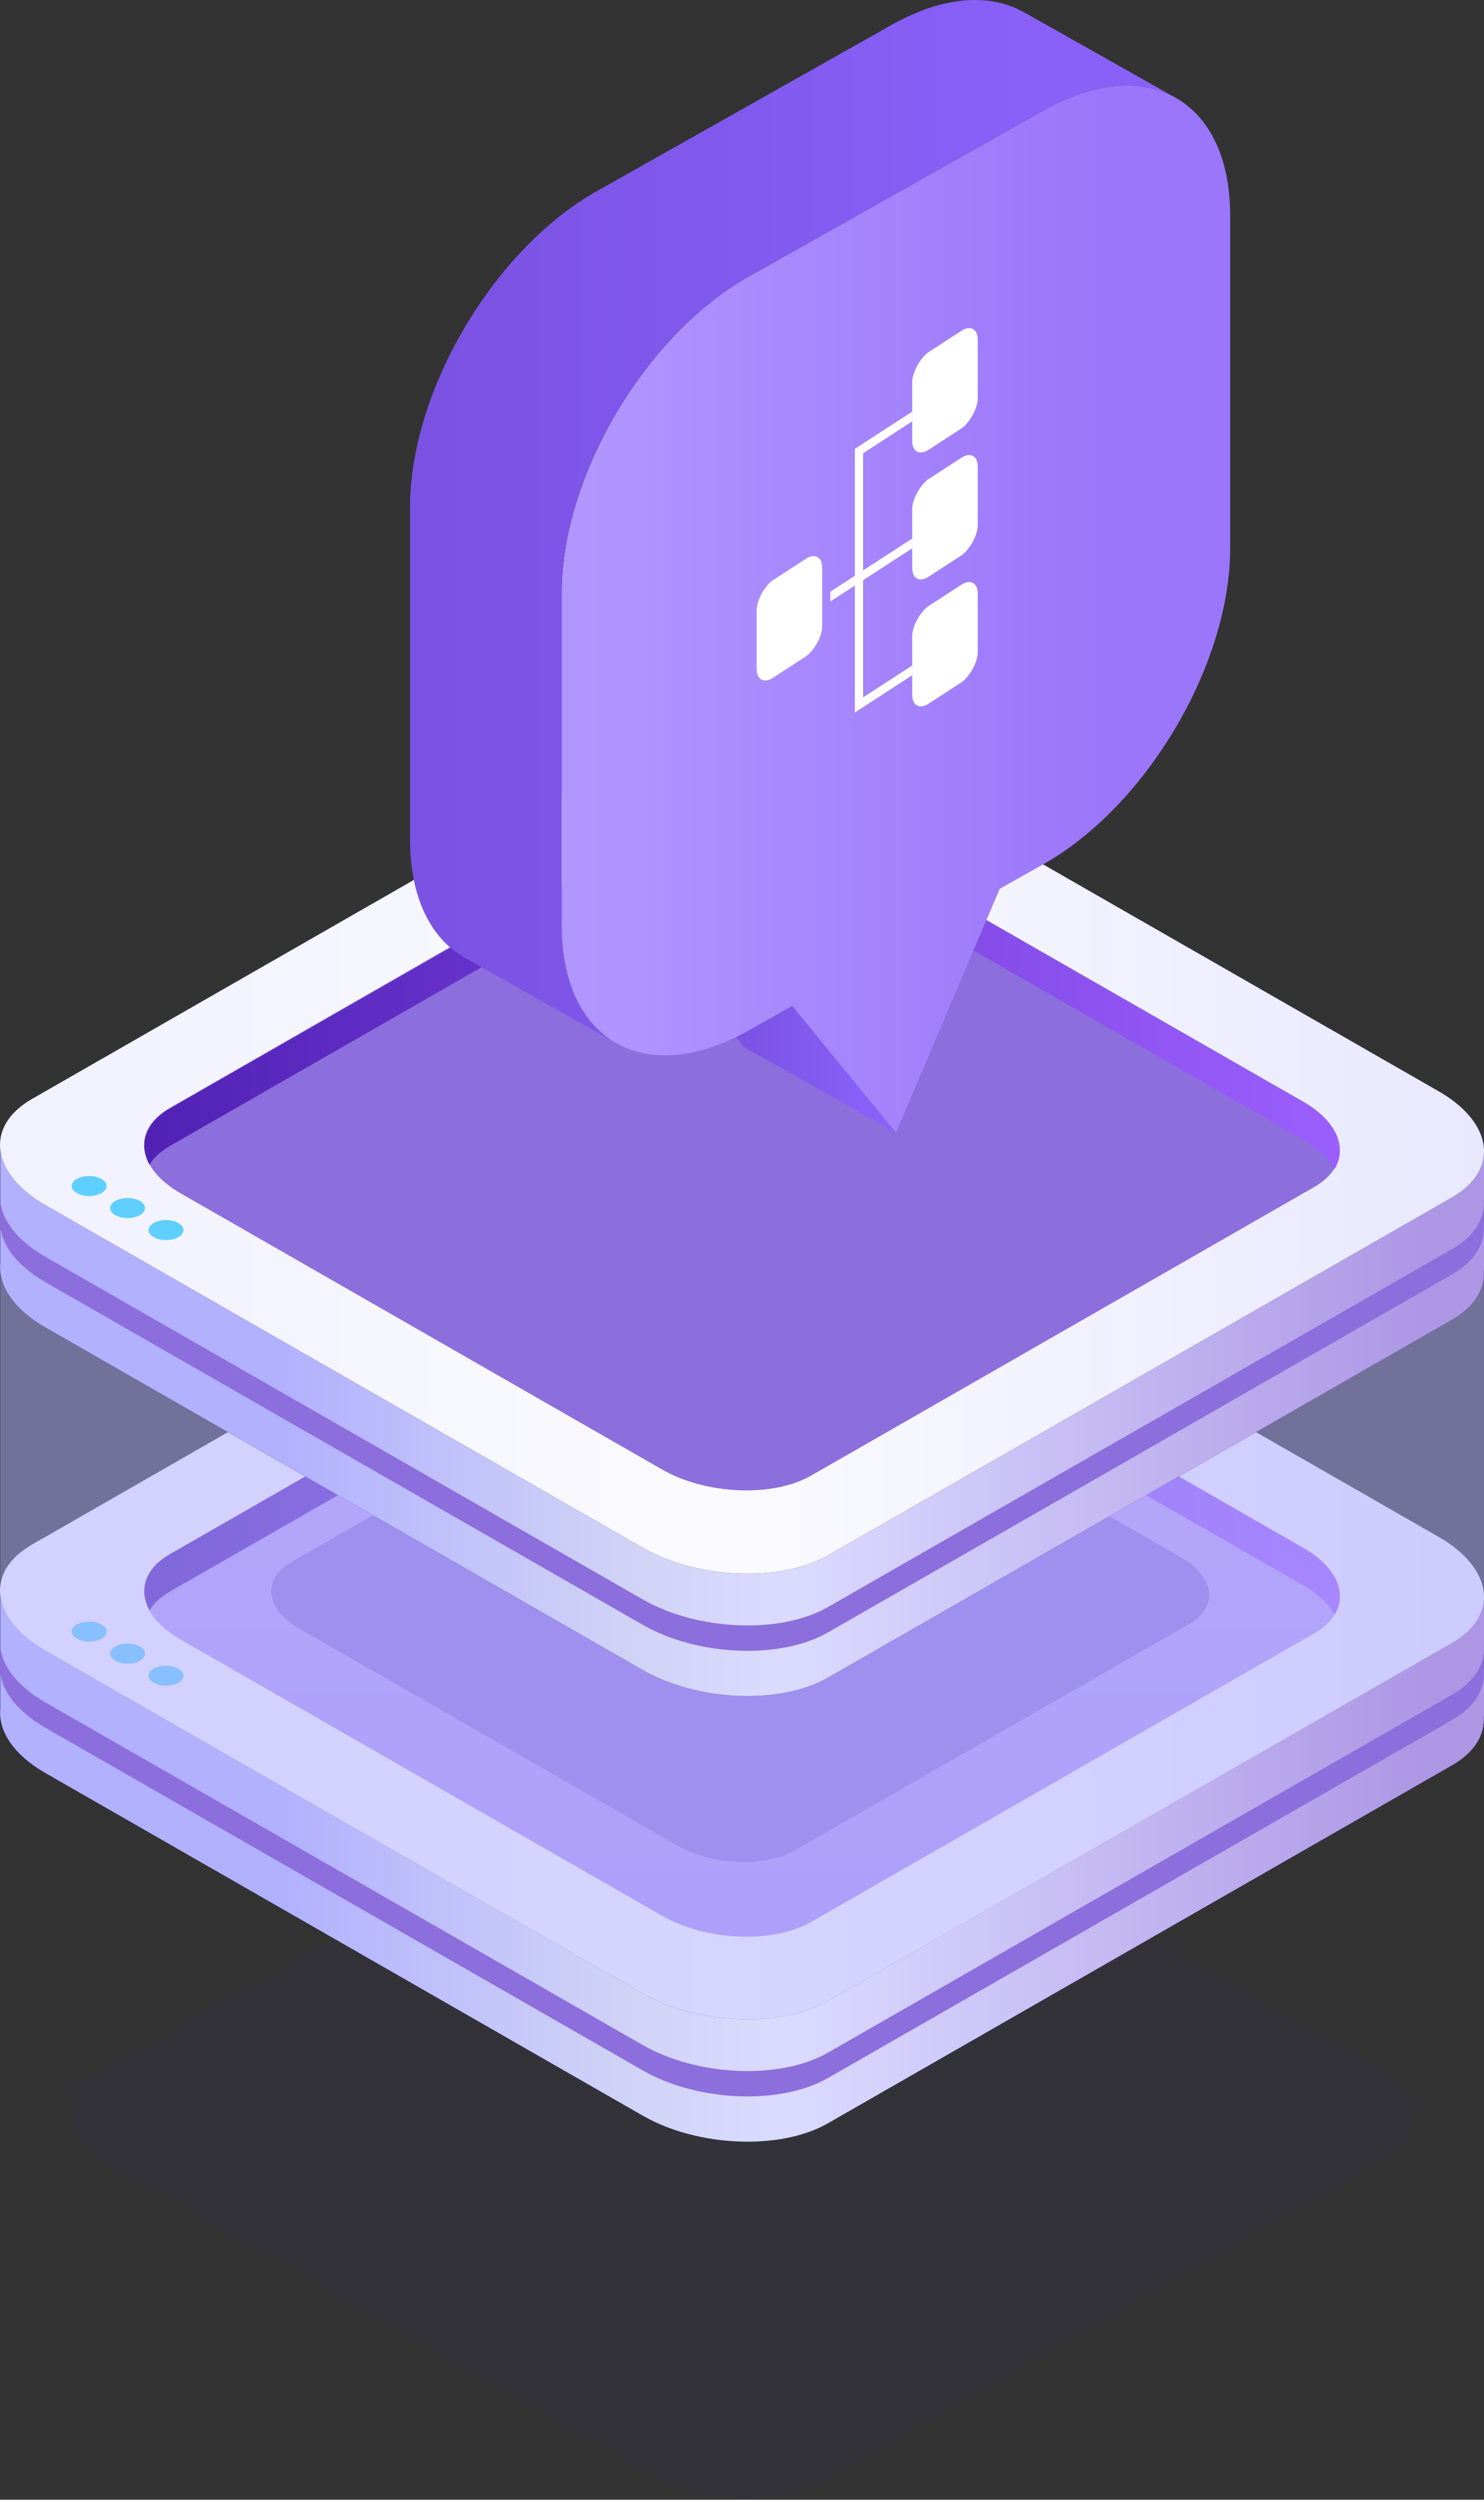 <svg width="152" height="256" fill="none" xmlns="http://www.w3.org/2000/svg"><rect width="100%" height="100%" fill="#333333" stroke="none"/><path opacity=".5" d="m83.94 254.303 57.717-33.102c4.385-2.515 3.835-6.909-1.229-9.814l-55.257-31.69c-5.064-2.905-12.724-3.221-17.11-.705l-57.718 33.101c-4.385 2.516-3.835 6.909 1.23 9.814l55.257 31.691c5.064 2.904 12.725 3.22 17.11.705Z" fill="#4118B2" fill-opacity=".1"/><path d="M.027 175.076v-11.854H30.81l36.397-20.873c4.857-2.786 13.341-2.437 18.95.78l35.037 20.093H152v12.525h-.025c.139 1.885-.92 3.705-3.254 5.043l-63.927 36.662c-4.858 2.785-13.343 2.436-18.951-.78l-61.203-35.1c-3.235-1.855-4.795-4.259-4.613-6.496Z" fill="#312A91"/><path d="M.027 175.076v-11.854H30.81l36.397-20.873c4.857-2.786 13.341-2.437 18.95.78l35.037 20.093H152v12.525h-.025c.139 1.885-.92 3.705-3.254 5.043l-63.927 36.662c-4.858 2.785-13.343 2.436-18.951-.78l-61.203-35.1c-3.235-1.855-4.795-4.259-4.613-6.496Z" fill="url(#a)"/><path d="m84.794 204.928 63.926-36.662c4.858-2.786 4.249-7.652-1.36-10.868l-61.203-35.1c-5.61-3.216-14.093-3.567-18.95-.78L3.28 158.18c-4.858 2.786-4.25 7.652 1.36 10.868l61.203 35.099c5.61 3.218 14.093 3.566 18.95.781Z" fill="#312A91"/><path d="m84.794 204.928 63.926-36.662c4.858-2.786 4.249-7.652-1.36-10.868l-61.203-35.1c-5.61-3.216-14.093-3.567-18.95-.78L3.28 158.18c-4.858 2.786-4.25 7.652 1.36 10.868l61.203 35.099c5.61 3.218 14.093 3.566 18.95.781Z" fill="url(#b)"/><path d="m83.087 196.825 51.505-29.54c3.914-2.245 3.423-6.165-1.096-8.757l-49.311-28.28c-4.52-2.591-11.356-2.873-15.269-.628l-51.505 29.539c-3.914 2.245-3.422 6.164 1.096 8.757l49.31 28.28c4.52 2.592 11.356 2.873 15.27.629Z" fill="url(#c)"/><path d="m133.498 162.36-49.311-28.28c-4.52-2.591-11.356-2.873-15.269-.629l-51.505 29.538c-.967.554-1.662 1.211-2.096 1.925-1.136-2.074-.48-4.278 2.096-5.756l51.505-29.538c3.914-2.245 10.75-1.963 15.269.629l49.311 28.28c3.403 1.952 4.52 4.657 3.192 6.832-.588-1.075-1.65-2.116-3.192-3.001Z" fill="url(#d)"/><path d="m4.64 174.342 61.203 35.099c5.608 3.217 14.093 3.567 18.951.78l63.927-36.661c2.334-1.338 3.392-3.157 3.254-5.042H152v2.595h-.025c.139 1.885-.92 3.705-3.254 5.043l-63.927 36.662c-4.858 2.785-13.343 2.436-18.951-.78l-61.203-35.1c-3.235-1.855-4.796-4.259-4.615-6.496v-2.595c-.18 2.236 1.38 4.639 4.615 6.495Z" fill="url(#e)"/><path d="M15.74 170.884c-.699.401-.699 1.05 0 1.449.698.4 1.829.4 2.525 0 .699-.401.699-1.049 0-1.449-.697-.399-1.827-.399-2.526 0ZM11.806 168.629c-.698.399-.698 1.049 0 1.448.698.4 1.829.4 2.526 0 .698-.399.698-1.049 0-1.448-.697-.401-1.828-.401-2.526 0ZM7.87 166.371c-.699.401-.699 1.049 0 1.449.698.401 1.828.399 2.525 0 .697-.4.697-1.049 0-1.449-.698-.399-1.829-.399-2.526 0Z" fill="#5ECFFF"/><path d="m81.377 189.505 40.402-23.17c3.07-1.761 2.685-4.836-.859-6.869l-38.68-22.184c-3.545-2.033-8.907-2.253-11.977-.494l-40.402 23.171c-3.07 1.761-2.686 4.837.86 6.87l38.678 22.183c3.546 2.033 8.909 2.254 11.978.493Z" fill="url(#f)"/><path opacity=".5" d="M.023 163.222a4.378 4.378 0 0 1 0-.672v-33.109l52.955.234 14.225-8.158c4.857-2.786 13.342-2.437 18.95.779l13.222 7.582 52.621.233v33.111h-.025c.138 1.885-.92 3.704-3.254 5.044L84.79 204.928c-4.857 2.785-13.341 2.436-18.95-.78l-61.203-35.1c-2.913-1.672-4.464-3.788-4.614-5.826Z" fill="#B2B1FF"/><path d="M.027 129.441v-11.855H30.81l36.397-20.873c4.857-2.785 13.341-2.436 18.95.78l35.037 20.093H152v12.525h-.025c.139 1.885-.92 3.705-3.254 5.043l-63.927 36.662c-4.858 2.785-13.343 2.437-18.951-.78l-61.203-35.1c-3.235-1.855-4.795-4.259-4.613-6.495Z" fill="#312A91"/><path d="M.027 129.441v-11.855H30.81l36.397-20.873c4.857-2.785 13.341-2.436 18.95.78l35.037 20.093H152v12.525h-.025c.139 1.885-.92 3.705-3.254 5.043l-63.927 36.662c-4.858 2.785-13.343 2.437-18.951-.78l-61.203-35.1c-3.235-1.855-4.795-4.259-4.613-6.495Z" fill="url(#g)"/><path d="m84.794 159.293 63.926-36.662c4.858-2.786 4.249-7.652-1.36-10.869l-61.203-35.1c-5.61-3.217-14.093-3.567-18.95-.78L3.28 112.543c-4.858 2.785-4.25 7.651 1.36 10.868l61.203 35.099c5.61 3.218 14.093 3.567 18.95.782Z" fill="#312A91"/><path d="m84.794 159.293 63.926-36.662c4.858-2.786 4.249-7.652-1.36-10.869l-61.203-35.1c-5.61-3.217-14.093-3.567-18.95-.78L3.28 112.543c-4.858 2.785-4.25 7.651 1.36 10.868l61.203 35.099c5.61 3.218 14.093 3.567 18.95.782Z" fill="url(#h)"/><path d="m83.08 151.119 51.504-29.54c3.915-2.245 3.423-6.164-1.096-8.757l-49.311-28.28c-4.519-2.59-11.356-2.873-15.269-.627l-51.505 29.538c-3.914 2.245-3.422 6.165 1.097 8.757l49.31 28.28c4.518 2.593 11.355 2.873 15.27.629Z" fill="url(#i)"/><path d="m133.498 116.725-49.311-28.28c-4.52-2.591-11.356-2.873-15.269-.63l-51.506 29.54c-.967.554-1.663 1.211-2.096 1.925-1.137-2.074-.481-4.278 2.096-5.755l51.506-29.54c3.914-2.245 10.75-1.963 15.269.63l49.311 28.279c3.403 1.952 4.52 4.657 3.192 6.832-.588-1.075-1.65-2.116-3.192-3.001Z" fill="url(#j)"/><path d="m4.64 128.706 61.203 35.1c5.608 3.216 14.093 3.567 18.951.78l63.927-36.661c2.334-1.338 3.392-3.157 3.254-5.043H152v2.596h-.025c.139 1.885-.92 3.704-3.254 5.044l-63.927 36.662c-4.858 2.785-13.343 2.436-18.951-.78l-61.203-35.1c-3.235-1.855-4.796-4.259-4.615-6.497v-2.595c-.18 2.235 1.38 4.639 4.615 6.494Z" fill="url(#k)"/><path d="M15.74 125.249c-.699.399-.699 1.049 0 1.449.698.399 1.829.399 2.525 0 .699-.4.699-1.05 0-1.449-.697-.4-1.827-.4-2.526 0ZM11.806 122.993c-.698.4-.698 1.049 0 1.449.698.399 1.829.399 2.526 0 .698-.4.698-1.049 0-1.449-.697-.401-1.828-.401-2.526 0ZM7.87 120.735c-.699.4-.699 1.05 0 1.449.698.401 1.828.4 2.525 0 .697-.399.697-1.049 0-1.449-.698-.399-1.829-.399-2.526 0Z" fill="#5ECFFF"/><path d="m81.142 103.011 10.623 12.988-15.532-8.752-.846-1.046c.423-.202.854-.428 1.285-.672a914.232 914.232 0 0 1 4.47-2.518Z" fill="url(#l)"/><path d="M126.001 22.096v34.04c0 11.92-8.566 26.414-19.139 32.373-1.493.843-2.978 1.677-4.47 2.52L91.769 116l-10.623-12.988a745.633 745.633 0 0 0-4.47 2.519c-.43.243-.863.47-1.286.672-4.776 2.341-9.073 2.43-12.257.632a30.185 30.185 0 0 0-.248-.145c-3.317-2.008-5.358-6.138-5.358-11.952V60.706c0-11.928 8.575-26.422 19.149-32.38l30.187-17.014c5.183-2.922 9.885-3.255 13.327-1.424.066.032.141.073.207.113 3.465 1.95 5.604 6.136 5.604 12.095Z" fill="url(#m)"/><path d="M47.606 98.08C44.14 96.13 42 91.934 42 85.983V51.942c0-11.92 8.567-26.414 19.14-32.373A55461.104 55461.104 0 0 0 91.326 2.55c5.29-2.98 10.076-3.255 13.535-1.304 5.117 2.875 10.217 5.757 15.325 8.64-3.441-1.83-8.143-1.498-13.327 1.424C96.8 16.977 86.732 22.654 76.673 28.322c-10.573 5.96-19.15 20.453-19.15 32.38v34.033c0 5.813 2.041 9.944 5.358 11.952-5.09-2.866-10.183-5.732-15.275-8.607Z" fill="url(#n)"/><rect width="10" height="8" rx="2" transform="matrix(0 -1 .839 -.545 77.5 70.5)" fill="#fff"/><rect width="10" height="8" rx="2" transform="matrix(0 -1 .839 -.545 93.434 73.152)" fill="#fff"/><rect width="10" height="8" rx="2" transform="matrix(0 -1 .839 -.545 93.434 60.152)" fill="#fff"/><rect width="10" height="8" rx="2" transform="matrix(0 -1 .839 -.545 93.434 47.152)" fill="#fff"/><path fill-rule="evenodd" clip-rule="evenodd" d="M88.402 46.42v12l5.032-3.268v1l-5.032 3.268v12l5.032-3.268v1l-5.032 3.268-.84.544v-13l-2.515 1.634v-1l2.516-1.634v-13l.967-.628 4.904-3.184v1l-5.032 3.268Z" fill="#fff"/><defs><linearGradient id="h" x1="3.322" y1="118.539" x2="152" y2="118.539" gradientUnits="userSpaceOnUse"><stop stop-color="#F2F2FF"/><stop offset=".486" stop-color="#FAFAFE"/><stop offset="1" stop-color="#E8E8FF"/></linearGradient><linearGradient id="a" x1="145.872" y1="204.76" x2="29.066" y2="204.76" gradientUnits="userSpaceOnUse"><stop stop-color="#AD97E5"/><stop offset=".556" stop-color="#DBDBFF"/><stop offset=".698" stop-color="#D0D3F6"/><stop offset="1" stop-color="#B2B1FE"/></linearGradient><linearGradient id="c" x1="137.234" y1="128.104" x2="137.234" y2="198.34" gradientUnits="userSpaceOnUse"><stop stop-color="#B9A3F4"/><stop offset="1" stop-color="#AA8EF5"/></linearGradient><linearGradient id="d" x1="137.236" y1="146.733" x2="14.779" y2="146.733" gradientUnits="userSpaceOnUse"><stop stop-color="#9C5FFF"/><stop offset="1" stop-color="#5121B5"/></linearGradient><linearGradient id="e" x1="152" y1="167.847" x2="152" y2="214.698" gradientUnits="userSpaceOnUse"><stop stop-color="#8C6FDC"/><stop offset="1" stop-color="#8C6EDD"/></linearGradient><linearGradient id="f" x1="123.852" y1="135.6" x2="123.852" y2="190.694" gradientUnits="userSpaceOnUse"><stop stop-color="#8C6FDC"/><stop offset="1" stop-color="#8C6EDD"/></linearGradient><linearGradient id="g" x1="145.872" y1="159.124" x2="29.066" y2="159.124" gradientUnits="userSpaceOnUse"><stop stop-color="#AD97E5"/><stop offset=".556" stop-color="#DBDBFF"/><stop offset=".698" stop-color="#D0D3F6"/><stop offset="1" stop-color="#B2B1FE"/></linearGradient><linearGradient id="b" x1="3.322" y1="164.175" x2="152" y2="164.175" gradientUnits="userSpaceOnUse"><stop stop-color="#F2F2FF"/><stop offset=".486" stop-color="#FAFAFE"/><stop offset="1" stop-color="#E8E8FF"/></linearGradient><linearGradient id="i" x1="137.227" y1="82.399" x2="137.227" y2="152.634" gradientUnits="userSpaceOnUse"><stop stop-color="#8C6FDC"/><stop offset="1" stop-color="#8C6EDD"/></linearGradient><linearGradient id="j" x1="137.236" y1="101.097" x2="14.777" y2="101.097" gradientUnits="userSpaceOnUse"><stop stop-color="#9C5FFF"/><stop offset="1" stop-color="#5121B5"/></linearGradient><linearGradient id="k" x1="152" y1="122.212" x2="152" y2="169.064" gradientUnits="userSpaceOnUse"><stop stop-color="#8C6FDC"/><stop offset="1" stop-color="#8C6EDD"/></linearGradient><linearGradient id="l" x1="76.047" y1="113.6" x2="88.635" y2="113.6" gradientUnits="userSpaceOnUse"><stop stop-color="#7B52E3"/><stop offset="1" stop-color="#8961F9"/></linearGradient><linearGradient id="m" x1="60.288" y1="96.184" x2="112.912" y2="96.184" gradientUnits="userSpaceOnUse"><stop stop-color="#B196FF"/><stop offset="1" stop-color="#9B76FA"/></linearGradient><linearGradient id="n" x1="45.152" y1="86.974" x2="105.241" y2="86.974" gradientUnits="userSpaceOnUse"><stop stop-color="#7B52E3"/><stop offset="1" stop-color="#8961F9"/></linearGradient></defs></svg>